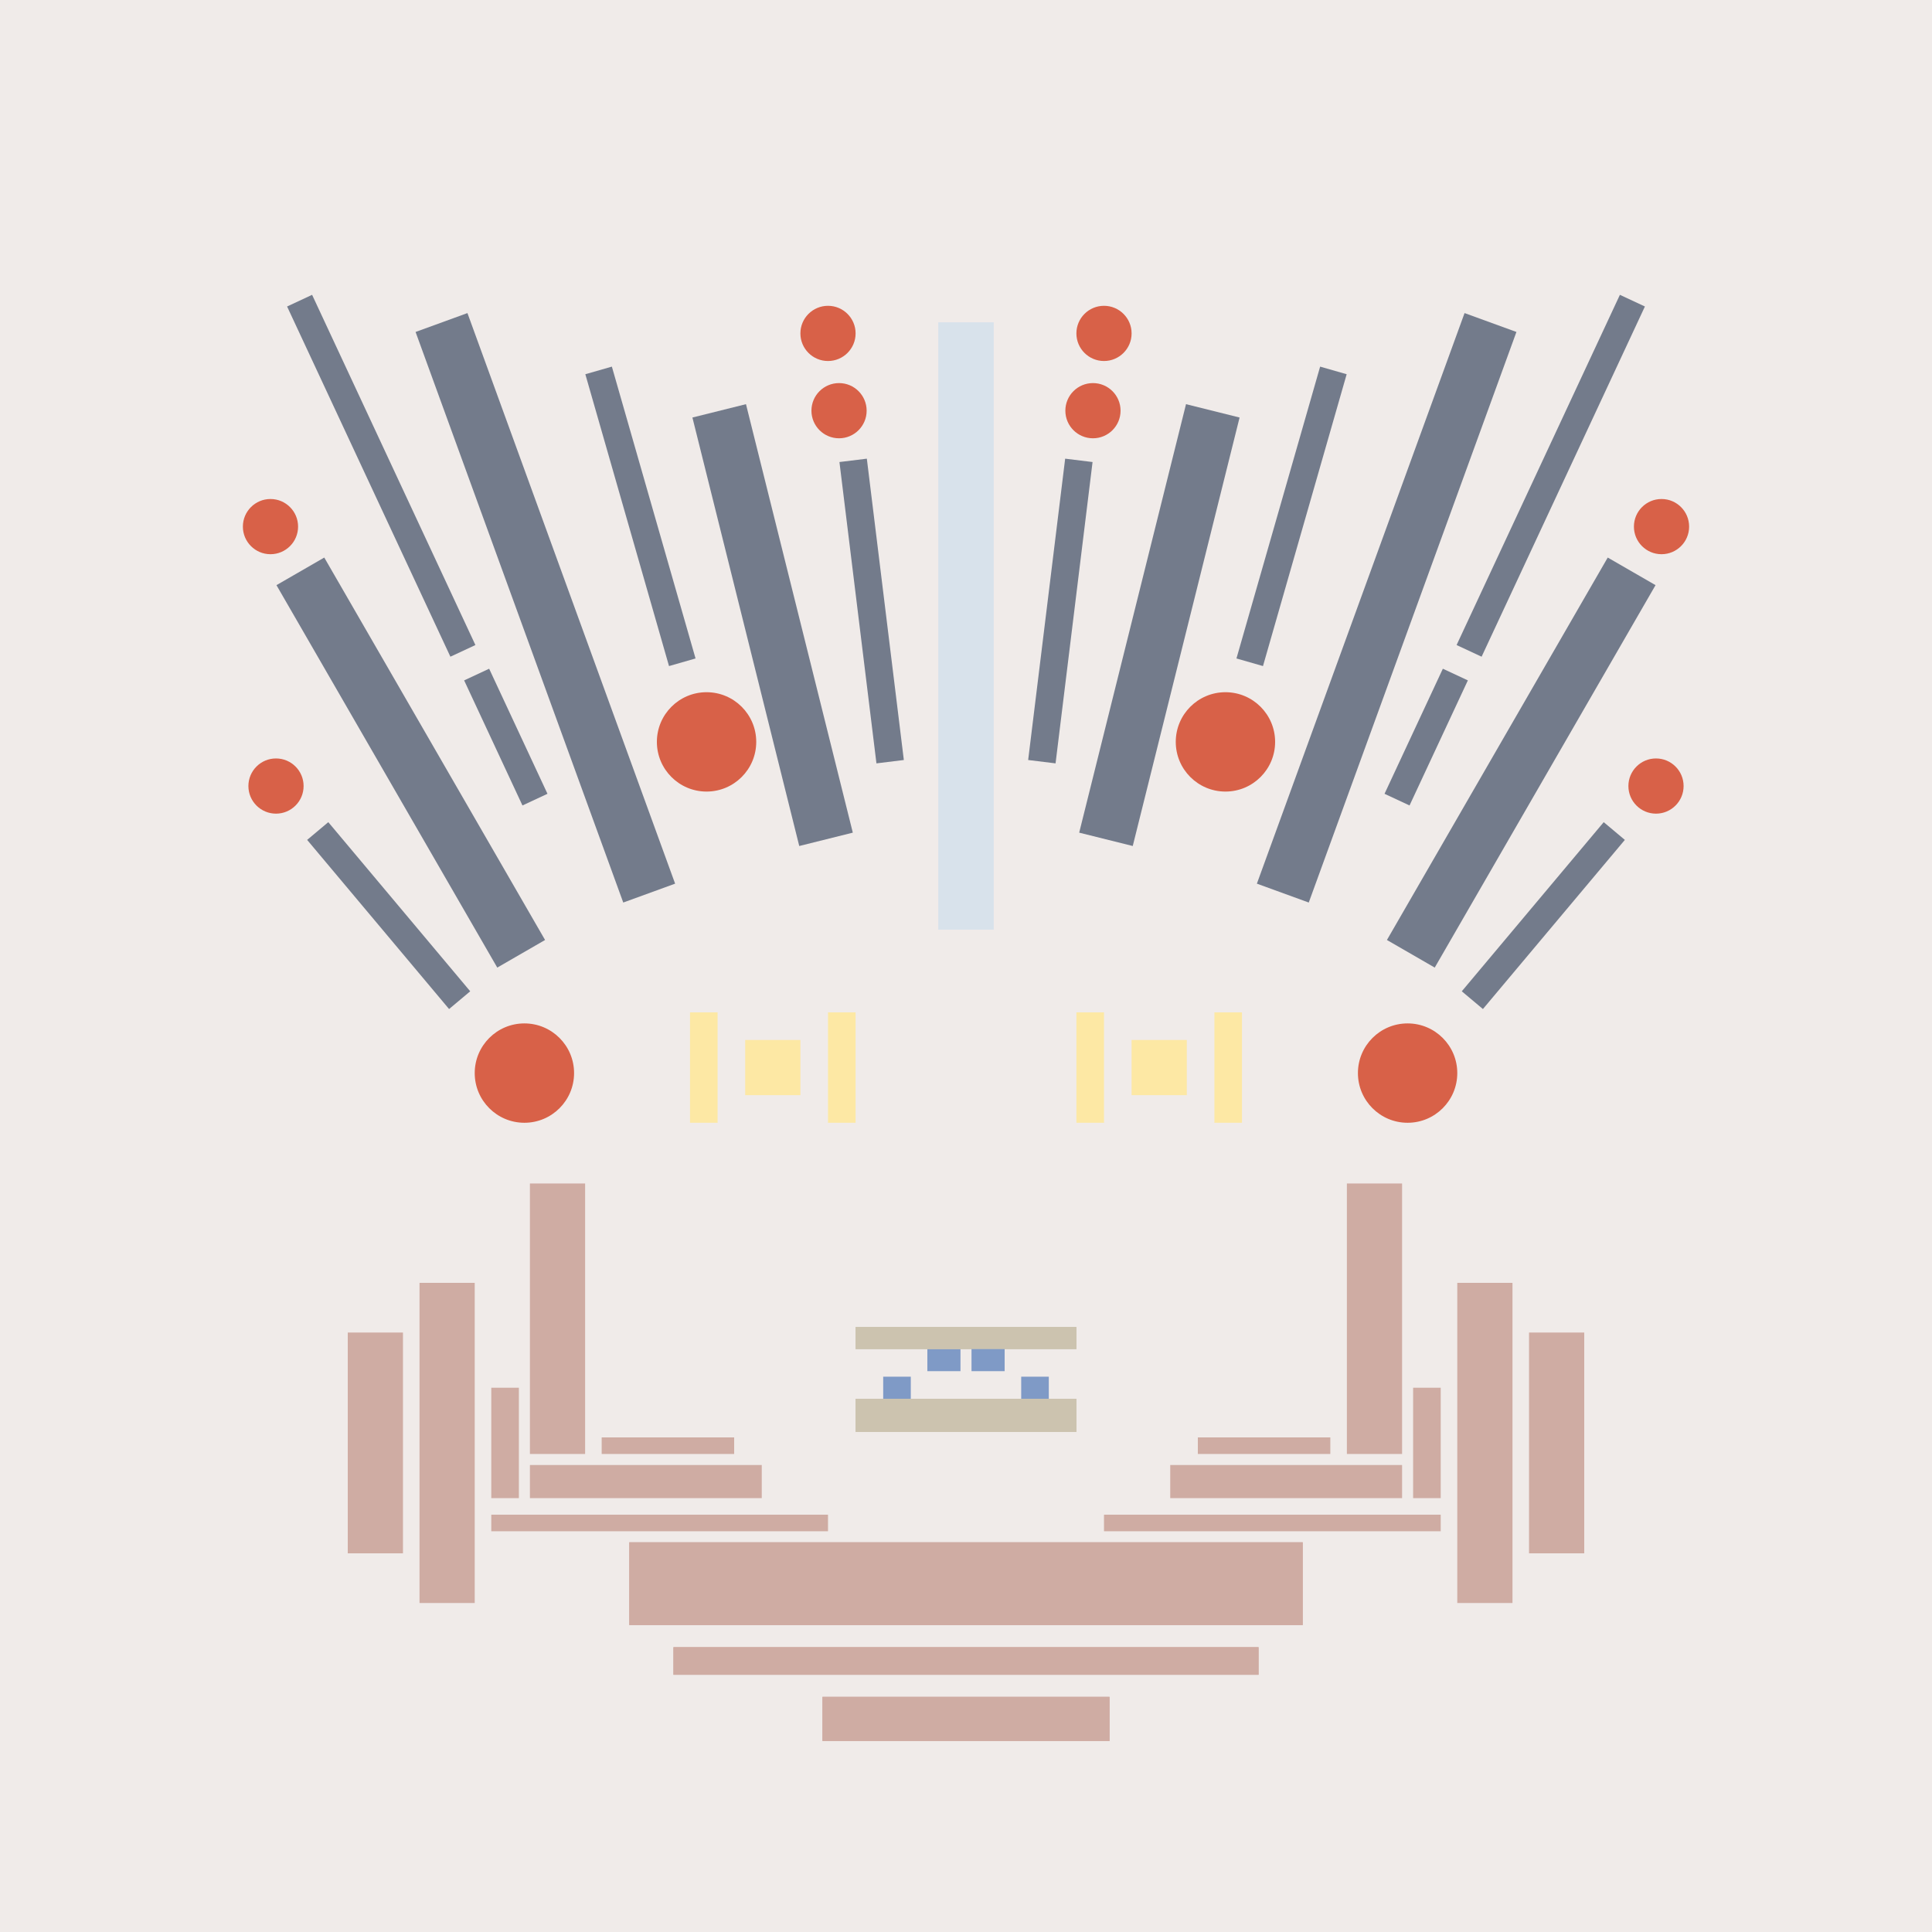<svg xmlns='http://www.w3.org/2000/svg' preserveAspectRatio='xMinYMin meet' viewBox='0 0 350 350'> <filter id='neon' y='-2' x='-1' width='350' height='350'><feDropShadow flood-color='#8A795D' dx='0' dy='6' flood-opacity='0.65' stdDeviation='2.5' result='shadow'/><feOffset in='StrokePaint' dx='0' dy='2.4' result='offStrPnt'/><feFlood flood-color='#4A4132' flood-opacity='2' result='flood1' /><feOffset in='SourceGraphic' dx='0' dy='2' result='offFlood'/><feOffset in='SourceGraphic' dx='0' dy='9' result='offShadow'/><feComposite in='flood1' in2='offFlood' operator='in'  result='cmpFlood' /><feComposite in='shadow' in2='offShadow' operator='in' result='cmpSha' /><feGaussianBlur in='offStrPnt' stdDeviation='1' result='bStrokeP'/><feGaussianBlur in='cmpFlood' stdDeviation='0.6' result='bFlood'/><feGaussianBlur in='cmpSha' stdDeviation='0.6' result='bShadow'/><feMerge><feMergeNode in='bStrokeP'/><feMergeNode in='bshadow'/><feMergeNode in='bFlood'/><feMergeNode in='SourceGraphic'/></feMerge></filter>  <rect width='100%'  height='100%' fill='#F0EBE9'/> <g filter='url(#neon)' ><rect x='96 ' y= '201' width='10 ' height=  '49 '  fill= '#CFACA3' /><rect x='89 ' y= '238' width='5  ' height=  '20 '  fill= '#CFACA3' /><rect x='76 ' y= '219' width='10 ' height=  '58 '  fill= '#CFACA3' /><rect x='63 ' y= '228' width='10 ' height=  '40 '  fill= '#CFACA3' /><rect x='89 ' y= '261' width='61 ' height=  '3  '  fill= '#CFACA3' /><rect x='114' y= '266' width='122' height=  '15 '  fill= '#CFACA3' /><rect x='122' y= '285' width='106' height=  '5  '  fill= '#CFACA3' /><rect x='149' y= '294' width='52 ' height=  '8  '  fill= '#CFACA3' /><rect x='109' y= '247' width='24 ' height=  '3  '  fill= '#CFACA3' /><rect x='96 ' y= '252' width='42 ' height=  '6  '  fill= '#CFACA3' /><rect x='96 ' y= '201' width='10 ' height=  '49 '  fill= '#CFACA3' transform= 'scale(-1,1) translate(-350,0)'/><rect x='89 ' y= '238' width='5  ' height=  '20 '  fill= '#CFACA3' transform= 'scale(-1,1) translate(-350,0)'/><rect x='76 ' y= '219' width='10 ' height=  '58 '  fill= '#CFACA3' transform= 'scale(-1,1) translate(-350,0)'/><rect x='63 ' y= '228' width='10 ' height=  '40 '  fill= '#CFACA3' transform= 'scale(-1,1) translate(-350,0)'/><rect x='89 ' y= '261' width='61 ' height=  '3  '  fill= '#CFACA3' transform= 'scale(-1,1) translate(-350,0)'/><rect x='114' y= '266' width='122' height=  '15 '  fill= '#CFACA3' transform= 'scale(-1,1) translate(-350,0)'/><rect x='122' y= '285' width='106' height=  '5  '  fill= '#CFACA3' transform= 'scale(-1,1) translate(-350,0)'/><rect x='149' y= '294' width='52 ' height=  '8  '  fill= '#CFACA3' transform= 'scale(-1,1) translate(-350,0)'/><rect x='109' y= '247' width='24 ' height=  '3  '  fill= '#CFACA3' transform= 'scale(-1,1) translate(-350,0)'/><rect x='96 ' y= '252' width='42 ' height=  '6  '  fill= '#CFACA3' transform= 'scale(-1,1) translate(-350,0)'/><rect x='170' y= '45 ' width='10 ' height=  '110'  fill= '#d8e2eb' /><rect x='69 ' y= '85 ' width='10 ' height=  '80 '  fill= '#737B8B' transform = '  translate( 201 , 196 ) rotate ( 150)'  /><rect x='67 ' y= '133' width='5  ' height=  '40 '  fill= '#737B8B' transform = '  translate( 222 , 225 ) rotate ( 140)'  /><rect x='88 ' y= '109' width='5  ' height=  '25 '  fill= '#737B8B' transform = '  translate( 225 , 192 ) rotate ( 155)'  /><rect x='66 ' y= '38 ' width='5  ' height=  '70 '  fill= '#737B8B' transform = '  translate( 162 , 110 ) rotate ( 155)'  /><rect x='94 ' y= '42 ' width='10 ' height=  '110'  fill= '#737B8B' transform = '  translate( 225 , 154 ) rotate ( 160)'  /><rect x='135' y= '60 ' width='10 ' height=  '80 '  fill= '#737B8B' transform = '  translate( 300 , 163 ) rotate ( 166)'  /><rect x='154' y= '69 ' width='5  ' height=  '55 '  fill= '#737B8B' transform = '  translate( 325 , 174 ) rotate ( 173)'  /><rect x='112' y= '52 ' width='5  ' height=  '55 '  fill= '#737B8B' transform = '  translate( 248 , 125 ) rotate ( 164)'  /><circle cx='95 ' cy='181' r ='9  '  fill= '#D86148' /><circle cx='128' cy='121' r ='9  '  fill= '#D86148' /><circle cx='50 ' cy='129' r ='5  '  fill= '#D86148' /><circle cx='49 ' cy='82 ' r ='5  '  fill= '#D86148' /><circle cx='150' cy='47 ' r ='5  '  fill= '#D86148' /><circle cx='152' cy='61 ' r ='5  '  fill= '#D86148' /><rect x='170' y= '45 ' width='10 ' height=  '110'  fill= '#d8e2eb' transform= 'scale(-1,1) translate(-350,0)'/><rect x='69 ' y= '85 ' width='10 ' height=  '80 '  fill= '#737B8B' transform = ' scale(-1,1)  translate(-350,0) translate( 201 , 196 ) rotate ( 150)'  /><rect x='67 ' y= '133' width='5  ' height=  '40 '  fill= '#737B8B' transform = ' scale(-1,1)  translate(-350,0) translate( 222 , 225 ) rotate ( 140)'  /><rect x='88 ' y= '109' width='5  ' height=  '25 '  fill= '#737B8B' transform = ' scale(-1,1)  translate(-350,0) translate( 225 , 192 ) rotate ( 155)'  /><rect x='66 ' y= '38 ' width='5  ' height=  '70 '  fill= '#737B8B' transform = ' scale(-1,1)  translate(-350,0) translate( 162 , 110 ) rotate ( 155)'  /><rect x='94 ' y= '42 ' width='10 ' height=  '110'  fill= '#737B8B' transform = ' scale(-1,1)  translate(-350,0) translate( 225 , 154 ) rotate ( 160)'  /><rect x='135' y= '60 ' width='10 ' height=  '80 '  fill= '#737B8B' transform = ' scale(-1,1)  translate(-350,0) translate( 300 , 163 ) rotate ( 166)'  /><rect x='154' y= '69 ' width='5  ' height=  '55 '  fill= '#737B8B' transform = ' scale(-1,1)  translate(-350,0) translate( 325 , 174 ) rotate ( 173)'  /><rect x='112' y= '52 ' width='5  ' height=  '55 '  fill= '#737B8B' transform = ' scale(-1,1)  translate(-350,0) translate( 248 , 125 ) rotate ( 164)'  /><circle cx='95 ' cy='181' r ='9  '  fill= '#D86148' transform= 'scale(-1,1) translate(-350,0)'/><circle cx='128' cy='121' r ='9  '  fill= '#D86148' transform= 'scale(-1,1) translate(-350,0)'/><circle cx='50 ' cy='129' r ='5  '  fill= '#D86148' transform= 'scale(-1,1) translate(-350,0)'/><circle cx='49 ' cy='82 ' r ='5  '  fill= '#D86148' transform= 'scale(-1,1) translate(-350,0)'/><circle cx='150' cy='47 ' r ='5  '  fill= '#D86148' transform= 'scale(-1,1) translate(-350,0)'/><circle cx='152' cy='61 ' r ='5  '  fill= '#D86148' transform= 'scale(-1,1) translate(-350,0)'/><rect x='155' y= '240' width='40 ' height=  '6  '  fill= '#CCC3AF' /><rect x='155' y= '227' width='40 ' height=  '4  '  fill= '#CCC3AF' /><rect x='168' y= '231' width='6  ' height=  '4  '  fill= '#7F9AC6' transform = '  translate( 342 , 466 ) rotate ( 180)'  /><rect x='160' y= '236' width='5  ' height=  '4  '  fill= '#7F9AC6' transform = '  translate( 325 , 476 ) rotate ( 180)'  /><rect x='155' y= '240' width='40 ' height=  '6  '  fill= '#CCC3AF' transform= 'scale(-1,1) translate(-350,0)'/><rect x='155' y= '227' width='40 ' height=  '4  '  fill= '#CCC3AF' transform= 'scale(-1,1) translate(-350,0)'/><rect x='168' y= '231' width='6  ' height=  '4  '  fill= '#7F9AC6' transform = ' scale(-1,1)  translate(-350,0) translate( 342 , 466 ) rotate ( 180)'  /><rect x='160' y= '236' width='5  ' height=  '4  '  fill= '#7F9AC6' transform = ' scale(-1,1)  translate(-350,0) translate( 325 , 476 ) rotate ( 180)'  /></g><g fill-opacity='0.85'><rect x='125' y= '170' width='5  ' height=  '20 '  fill= '#FFE898' filter='url(#neon)'  /><rect x='135' y= '175' width='10 ' height=  '10 '  fill= '#FFE898' filter='url(#neon)'  /><rect x='150' y= '170' width='5  ' height=  '20 '  fill= '#FFE898' filter='url(#neon)'  /><rect x='125' y= '170' width='5  ' height=  '20 '  fill= '#FFE898' filter='url(#neon)'  transform= 'scale(-1,1) translate(-350,0)'/><rect x='135' y= '175' width='10 ' height=  '10 '  fill= '#FFE898' filter='url(#neon)'  transform= 'scale(-1,1) translate(-350,0)'/><rect x='150' y= '170' width='5  ' height=  '20 '  fill= '#FFE898' filter='url(#neon)'  transform= 'scale(-1,1) translate(-350,0)'/></g></svg>